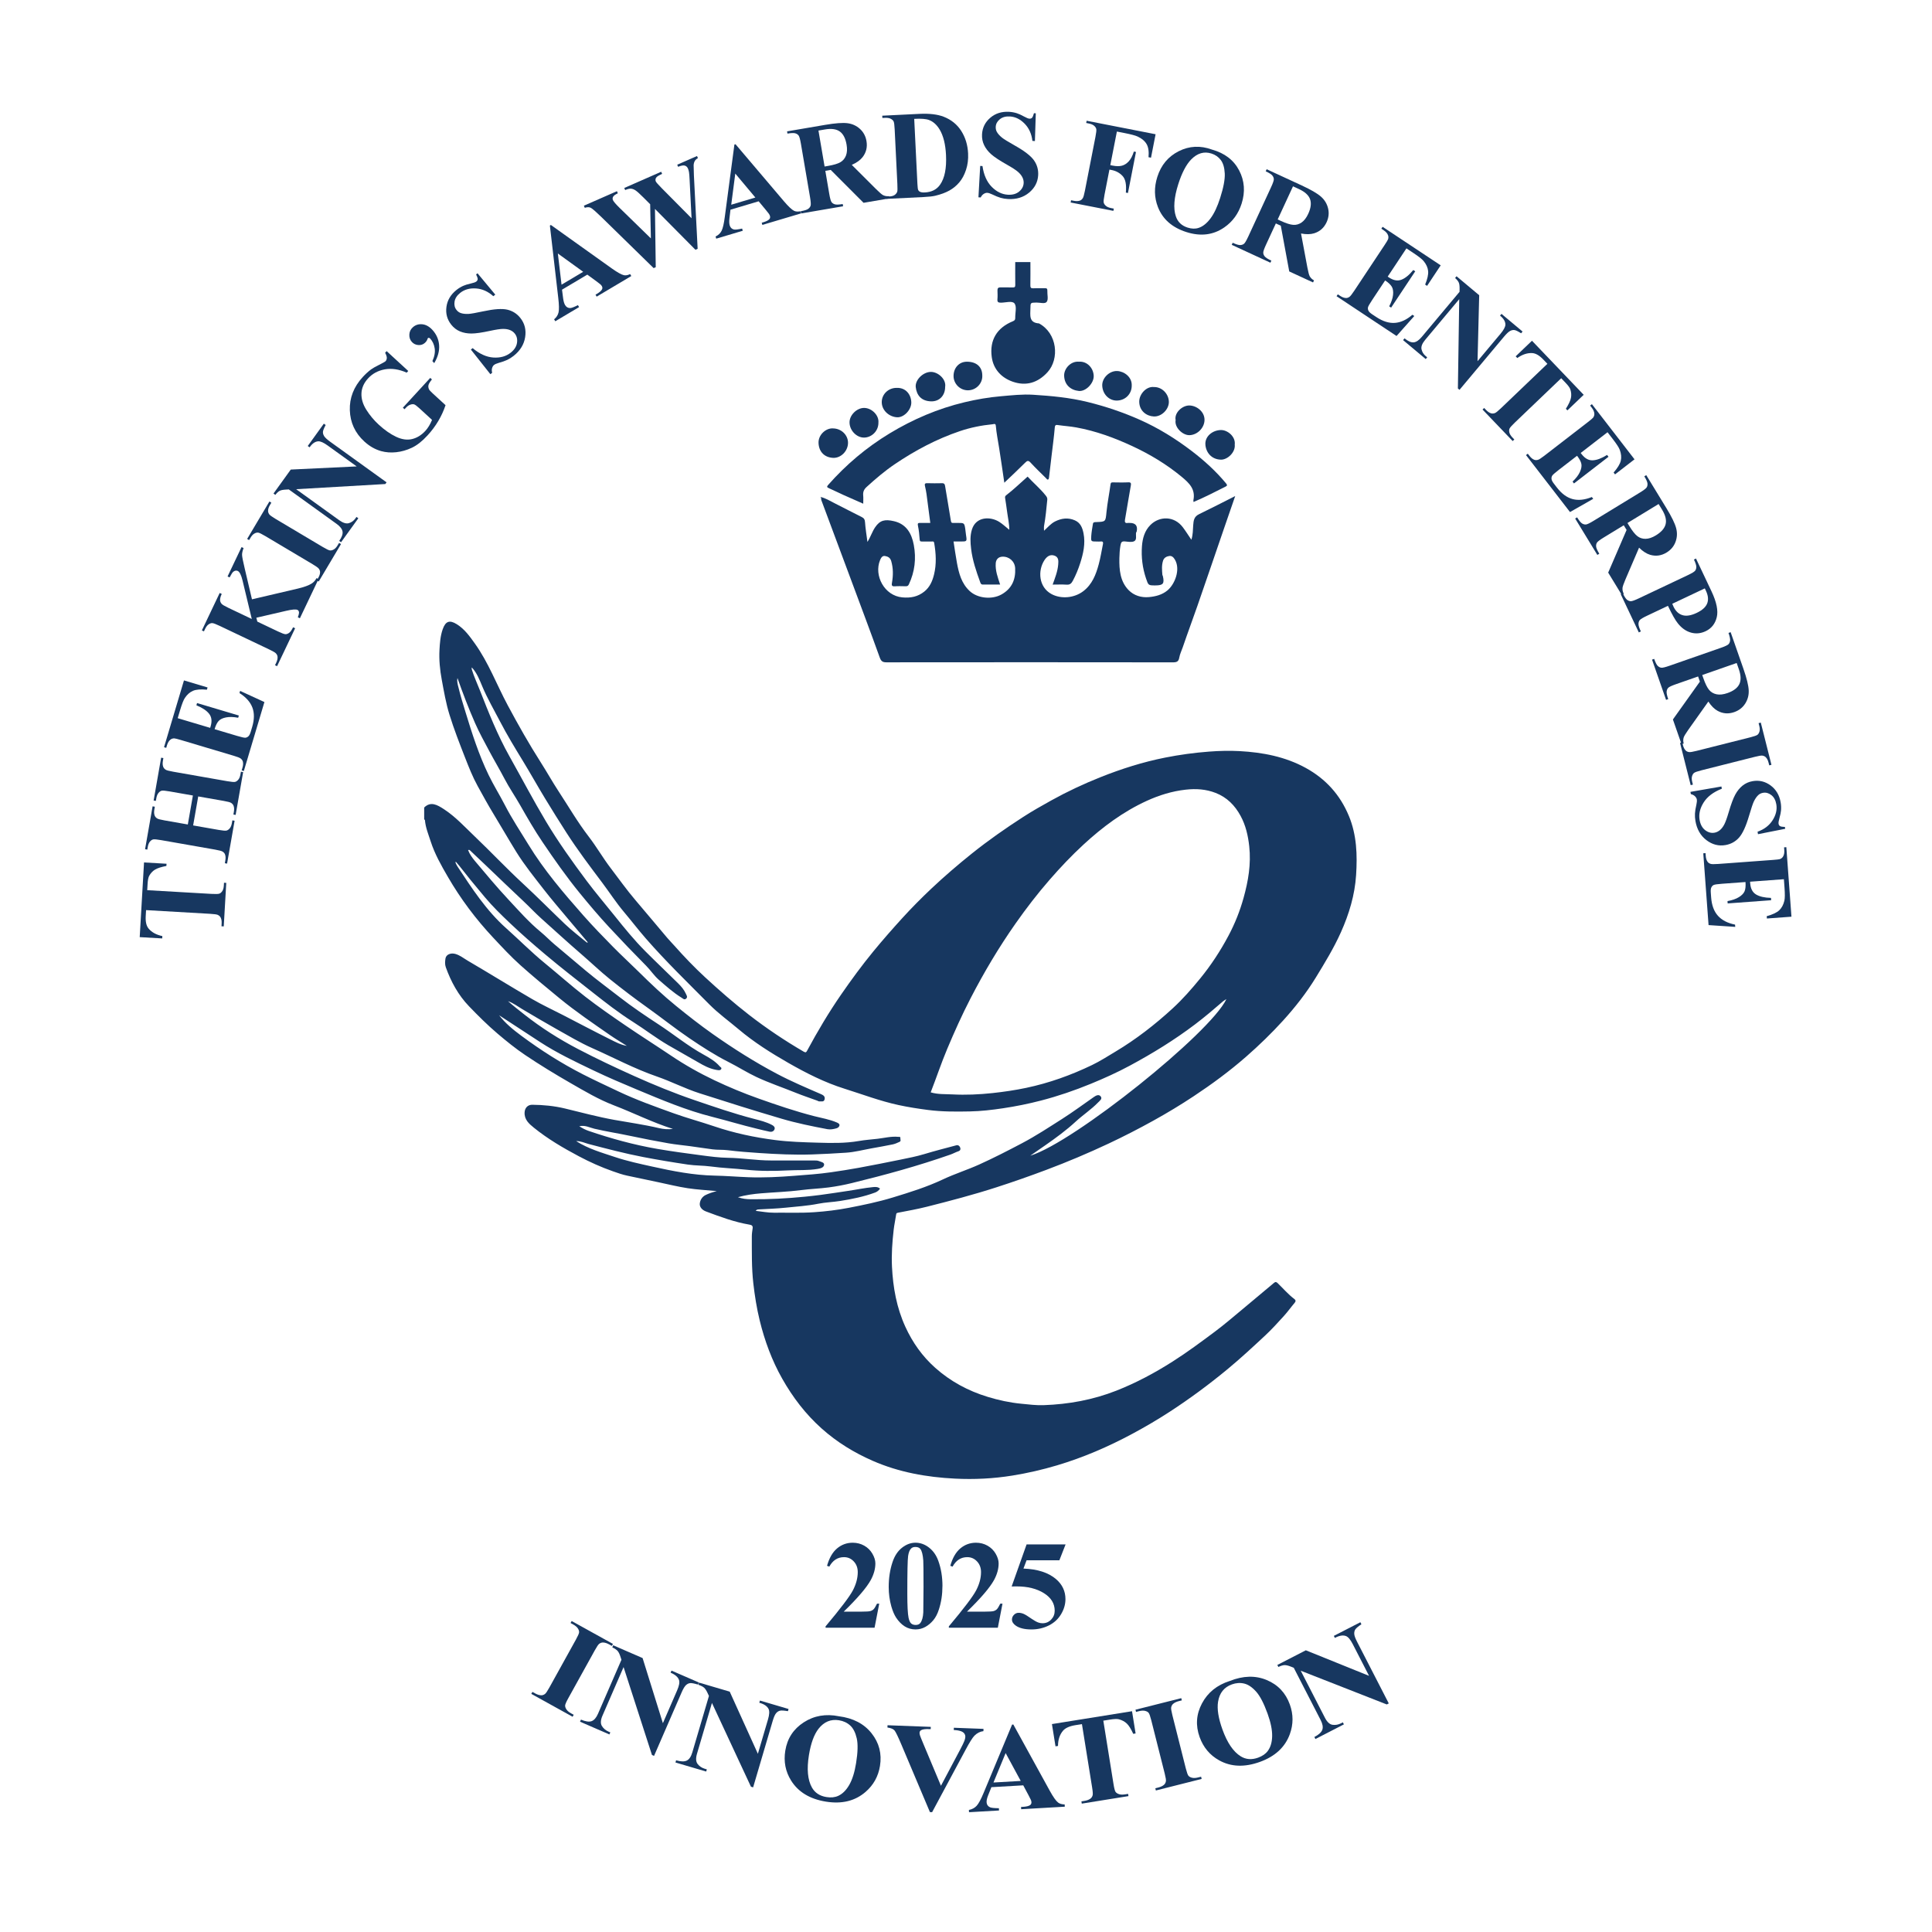 <?xml version="1.0" encoding="UTF-8"?>
<svg xmlns="http://www.w3.org/2000/svg" id="Layer_1" version="1.1" viewBox="0 0 1920 1920">
  <!-- Generator: Adobe Illustrator 29.4.0, SVG Export Plug-In . SVG Version: 2.1.0 Build 152)  -->
  <defs>
    <style>
      .st0 {
        fill: #173760;
      }
    </style>
  </defs>
  <g>
    <path class="st0" d="M1340.49,810.87c-8.72-21.1-23.1-36.86-42.83-47.71-20.36-11.19-42.74-15.44-65.63-16.71-10.08-.55-20.25-.29-30.43.48-14.75,1.11-29.29,3.1-43.79,5.98-22.03,4.38-43.3,11.13-64.1,19.42-16.79,6.69-33.13,14.34-48.95,23.12-9.45,5.24-18.85,10.56-27.9,16.4-17.57,11.34-34.68,23.29-51.04,36.39-13.85,11.09-27.29,22.64-40.17,34.78-10.02,9.45-19.74,19.26-29.04,29.47-9.83,10.8-19.43,21.75-28.71,33.03-11.31,13.78-21.83,28.13-31.96,42.79-12.37,17.91-23.46,36.59-33.78,55.75-.83,1.54-1.34,2.3-3.33,1.14-18.87-10.98-36.94-23.09-54.23-36.48-15.21-11.8-29.68-24.42-43.8-37.44-10.76-9.91-20.88-20.51-30.6-31.44-2.39-2.68-4.91-5.24-7.23-7.96-10.47-12.33-20.78-24.8-31.3-37.1-8.78-10.27-16.56-21.28-24.75-32-7.74-10.14-14.08-21.25-21.85-31.35-11.08-14.4-20.16-30.11-30.1-45.25-6.07-9.26-11.46-18.96-17.41-28.29-11.84-18.55-22.66-37.68-33.04-57.08-10.95-20.47-19.08-42.43-32.73-61.45-5.09-7.1-10.16-14.23-17.82-19.01-7.21-4.5-11.2-3.06-14.04,5.06-2.32,6.67-2.81,13.61-3.18,20.5-.53,9.9.43,19.74,2.26,29.58,2.18,11.71,4.15,23.43,7.69,34.82,4.51,14.52,10.03,28.67,15.57,42.83,3.73,9.52,7.48,19.03,12.4,27.97,5.2,9.45,10.37,18.92,16,28.15,7.59,12.44,14.8,25.11,22.49,37.49,8.12,13.07,17.81,25,27.2,37.12,7.71,9.95,15.96,19.48,24.03,29.16,6.54,7.84,13.15,15.61,19.8,23.49-.47.1-.85.29-.98.18-7.36-6.15-15.05-11.97-21.98-18.58-13.99-13.34-27.56-27.09-41.78-40.23-16.28-15.05-31.49-31.23-47.55-46.54-9.89-9.43-19.11-19.6-30.65-27.14-6.96-4.55-13.26-8.03-19.7-1.7v11.75c.26.25.74.49.76.76.58,7.37,3.45,14.16,5.67,21.07,4.05,12.61,10.61,24.15,17.24,35.54,12.62,21.74,27.66,41.79,44.85,60.14,8.81,9.41,17.55,18.86,27.2,27.51,12.59,11.28,25.62,21.98,38.66,32.7,16.09,13.22,33.29,24.88,50.35,36.74,5.42,3.76,11.12,7.11,16.69,10.65-6.11-1.01-11.39-3.9-16.71-6.55-15.71-7.83-31.22-16.04-46.81-24.08-10.2-5.26-20.66-10.08-30.57-15.85-21.46-12.49-42.55-25.6-63.98-38.13-4.03-2.35-7.72-5.44-12.35-6.75-4.62-1.32-9.25.57-9.85,4.58-.42,2.8-.68,5.8.34,8.64,5.17,14.43,12.42,27.73,23.06,38.79,9.04,9.38,18.25,18.59,28.25,27.09,8.87,7.53,17.85,14.84,27.47,21.31,14.68,9.87,29.76,19.06,45.12,27.89,14.06,8.08,28.02,16.37,43.13,22.16,19.67,7.53,38.5,17.13,58.69,23.43-4.72.67-9.6.21-13.88-.8-14.68-3.48-29.59-5.52-44.39-8.19-16.5-2.96-32.67-7.35-48.95-11.28-10.67-2.57-21.61-3.63-32.6-3.73-4.52-.03-7.33,3.16-7.59,7.5-.43,7.25,4.46,11.44,9.16,15.25,13.79,11.17,29.07,20.1,44.71,28.41,10.94,5.81,22.21,10.87,33.9,14.97,4.69,1.64,9.38,3.32,14.27,4.34,10.33,2.14,20.64,4.36,30.96,6.53,9.67,2.03,19.27,4.43,29.02,5.92,9.3,1.43,18.75,1.9,28.96,2.88-4.28,1.12-7.66,2.24-10.93,3.81-3.81,1.81-5.69,5.41-5.96,8.68-.28,3.25,2.19,6.25,6.08,7.71,14.12,5.29,28.23,10.56,43.17,13.11,2.13.36,3.65.98,3.29,3.6-.38,2.72-.83,5.45-.82,8.18.06,15.54-.29,31.06,1.49,46.59,1.43,12.47,3.38,24.84,6.36,36.96,4.94,20.18,12.08,39.62,22.37,57.81,10.5,18.54,23.21,35.23,39.22,49.52,15.16,13.54,32.1,23.92,50.64,32.04,26.13,11.45,53.7,16.32,81.88,17.73,19.06.96,38.1.02,57.08-3.05,15-2.42,29.71-5.81,44.23-10.13,26.16-7.79,51.07-18.56,75.09-31.47,12.5-6.72,24.72-13.87,36.61-21.59,20.2-13.12,39.52-27.41,58.09-42.78,12.76-10.57,24.88-21.82,36.98-33.09,6.6-6.15,12.68-12.87,18.76-19.56,3.76-4.14,7-8.74,10.63-13,1.36-1.59,1.13-2.77-.3-3.85-6.15-4.62-11.09-10.51-16.6-15.8-1.17-1.12-2.11-1.49-3.55-.26-10.26,8.66-20.55,17.29-30.9,25.86-9.17,7.59-18.17,15.4-27.7,22.51-13.79,10.3-27.59,20.57-42.14,29.82-17.79,11.33-36.27,21.21-55.9,28.95-23.27,9.16-47.49,13.57-72.36,14.44-7.38.27-14.84-.71-22.24-1.43-11.41-1.09-22.49-3.51-33.4-6.84-19.41-5.92-36.96-15.38-52.09-28.87-12.77-11.36-22.5-25.07-29.66-40.73-8.69-18.99-12.27-39-13.3-59.6-.62-12.34.29-24.65,1.69-36.91.56-4.99,1.71-9.91,2.41-14.89.19-1.35.45-1.71,1.88-1.98,9.57-1.85,19.17-3.55,28.61-5.93,23.11-5.84,46.18-11.89,68.88-19.22,16.77-5.4,33.39-11.24,49.89-17.44,21.05-7.9,41.72-16.64,62.04-26.19,15.02-7.07,29.79-14.66,44.32-22.71,13.71-7.59,27.13-15.68,40.18-24.33,18.17-12.03,35.7-24.94,52.13-39.33,12.85-11.25,25.07-23.08,36.57-35.73,12.14-13.36,23.21-27.52,32.63-42.89,8.94-14.6,17.86-29.22,24.89-44.91,8.15-18.18,13.85-37.12,15.11-56.92,1.28-19.86.68-39.71-7.18-58.75ZM1024.03,1148.39c4.92-3.4,9.84-6.8,14.75-10.21,10.52-7.33,20.84-14.89,30.32-23.62,7.16-6.6,15.41-11.96,22.21-18.99,1.64-1.7,4.51-3.59,2.5-6.04-1.92-2.34-4.7-.77-6.93.78-10.45,7.28-20.7,14.88-31.44,21.71-13.09,8.32-26.05,16.87-39.82,24.12-14.05,7.4-28.19,14.68-42.65,21.2-11.75,5.3-24.15,9.19-35.8,14.68-16.15,7.64-33.1,12.9-50.07,18.07-14.33,4.37-29.03,7.4-43.77,10.25-11.32,2.19-22.64,3.53-34.16,4.33-13.39.93-26.73.36-40.08.5-6,.06-12.01-1.18-18.02-1.83.53-1.02,1.48-1.35,2.67-1.43,9.1-.53,18.23-.78,27.27-1.75,10.72-1.14,21.51-1.77,32.14-3.9,7.22-1.45,14.68-1.61,21.97-2.79,11.73-1.87,23.38-4.2,34.57-8.35,1.98-.73,3.56-2.02,4.88-3.85-2.14-1.84-4.22-1.81-7.03-1.54-8.32.78-16.45,2.55-24.67,3.74-9.16,1.33-18.3,2.85-27.49,4.02-5.16.65-10.34,1.26-15.5,1.76-17.92,1.76-35.91,2.74-53.92,2.53-4.04-.04-8.14-.44-12.62-2.03,7.93-2.22,15.41-3.21,23-3.84,13.29-1.11,26.63-1.49,39.89-3.21,9.11-1.19,18.34-1.47,27.46-2.68,7.65-1.02,15.28-2.46,22.78-4.29,33.11-8.09,65.97-17.07,98.16-28.37,2.66-.94,5.14-2.37,7.82-3.26,2.01-.66,2.3-2.11,1.81-3.57-.55-1.62-1.95-2.88-3.89-2.35-10.67,2.85-21.38,5.56-31.94,8.77-7.64,2.32-15.46,3.81-23.24,5.41-13.94,2.87-27.89,5.62-41.88,8.2-9.1,1.68-18.24,3.07-27.4,4.41-12.24,1.79-24.58,2.58-36.9,3.55-15.11,1.19-30.22,1.94-45.33,1.38-11.19-.42-22.37-1.37-33.58-1.59-20.96-.42-41.39-4.45-61.81-8.97-12.53-2.78-25.07-5.45-37.21-9.52-12.98-4.35-26.28-8.03-38.51-15.81,4.74-.11,8.56,1.87,12.52,2.91,17.9,4.68,35.8,9.4,53.96,12.89,14.81,2.84,29.7,5.33,44.61,7.53,7.48,1.11,15.15.86,22.64,1.88,11.58,1.59,23.25,1.92,34.86,3.18,13.86,1.51,27.85,1.47,41.73.72,9.93-.54,19.94.18,29.8-1.5,2.71-.46,6.09-1.28,6.31-4.18.18-2.31-3.12-2.78-5.29-3.64-1.42-.56-2.69-.51-4.02-.52-14.55-.04-29.09-.03-43.63-.03-14.26.02-28.34-2.46-42.6-2.65-8.75-.12-17.52-1.29-26.22-2.44-14.71-1.94-29.41-3.89-44.06-6.42-23.24-4.02-45.8-10.24-68.06-17.82-3.18-1.08-6.12-2.58-9.44-4.68,5.79-1.34,10.33,1.36,15.01,2.47,11.87,2.8,23.93,4.61,35.85,7.16,12.58,2.7,25.23,5.11,37.9,7.35,6.99,1.23,14.09,1.83,21.12,2.79,7.57,1.03,15.1,2.22,22.68,3.2,4.93.64,9.88.2,14.88.83,10.35,1.31,20.79,2.09,31.23,2.79,17.48,1.17,34.97,2,52.46,1.44,11.33-.36,22.67-1.03,33.98-1.75,8.48-.54,16.86-2.78,25.27-4.3,7.07-1.28,14.15-2.49,21.18-3.96,2.33-.49,4.58-1.54,6.77-2.55,1.7-.78.6-2.45.76-3.7.18-1.6-1.17-1.15-2.06-1.24-6.95-.7-13.73,1.12-20.52,1.91-6.22.73-12.5,1.12-18.7,2.22-13.6,2.38-27.39,2.05-41.1,1.65-14.06-.41-28.2-.82-42.12-2.62-20.52-2.64-40.7-6.9-60.44-13.6-13.36-4.53-27.04-8.2-40.34-12.98-18.59-6.69-37.21-13.32-55.11-21.82-11.7-5.55-23.45-10.96-34.98-16.85-21.58-11.03-41.97-24.01-61.39-38.43-8.02-5.96-15.86-12.33-21.98-20.31,13.55,8.86,27.09,17.74,40.65,26.57,16.9,11.02,35.07,19.6,53.22,28.29,14.1,6.75,28.46,12.87,42.86,18.88,24.56,10.24,49.03,20.65,75.02,27.2,14.74,3.72,29.33,8.19,44.14,11.74,4.33,1.04,8.64,2.17,13.01,3.04,2.01.4,4.03-.39,4.77-2.37.75-1.99-.62-3.34-2.37-4.28-5.76-3.07-12.03-4.57-18.3-6.2-19.95-5.18-39.42-11.91-58.9-18.56-20.37-6.96-40.28-15.12-59.91-23.93-18.83-8.46-37.49-17.27-55.78-26.82-18.75-9.79-36.55-21.08-53.18-34.17-5.54-4.36-11.09-8.7-16.41-13.38,5.28,1.79,9.61,5.21,14.28,7.97,11.27,6.65,22.5,13.36,33.92,19.74,11.68,6.51,23.17,13.45,35.37,18.86,21.39,9.48,42.03,20.58,64.29,28.25,14.31,4.93,27.92,12.02,42.38,16.66,27.15,8.73,54.37,17.29,81.72,25.34,14.9,4.4,30.17,7.48,45.45,10.38,2.97.56,6.03-.04,8.96-.86,1.63-.44,3.05-1.62,3.05-3.25,0-1.3-1.4-2.01-2.79-2.61-7.12-3.05-14.73-4.29-22.15-6.18-18.8-4.81-37.11-11.05-55.39-17.52-14.99-5.31-29.64-11.4-43.95-18.19-14.86-7.05-29.2-15.15-42.9-24.35-15.16-10.18-30.6-19.95-45.67-30.24-13.43-9.18-26.84-18.44-39.69-28.41-13.85-10.74-26.95-22.44-40.52-33.54-13.29-10.87-25.34-23.12-38.13-34.5-19.91-17.71-34.05-39.67-48.51-61.51-.74-1.12-1.28-2.37-1.85-3.58-.09-.2.07-.53.18-1.2,5.23,5.96,9.72,12.19,14.58,18.09,4.78,5.8,9.58,11.59,14.4,17.35,7.69,9.2,16.3,17.56,24.98,25.8,11.28,10.72,23.02,20.94,34.93,30.97,15.47,13.03,31.45,25.42,47.33,37.92,12.91,10.16,25.84,20.26,39.78,29.07,11.88,7.51,23.02,16.18,35.19,23.27,10.02,5.84,20.19,11.44,30.21,17.27,5.26,3.06,10.57,5.88,16.63,7.09.93.18,1.85.37,2.81.44,1.13.08,2.32.12,2.96-1.02.79-1.43-.7-1.89-1.35-2.65-4.44-5.17-10.33-8.58-16.1-11.76-15.86-8.7-29.75-20.24-44.82-30.06-13.16-8.58-26.21-17.41-38.61-27.04-11.2-8.71-22.66-17.09-33.58-26.21-10.42-8.69-20.76-17.48-31.15-26.21-4.68-3.92-8.84-8.37-13.57-12.26-11.85-9.72-21.95-21.26-32.36-32.42-11.44-12.26-22.19-25.16-32.99-37.99-2.76-3.29-5.42-6.89-6.98-11.04,1.17-.58,1.61,0,2.11.47,5.34,5.06,10.7,10.1,16.03,15.18,12.18,11.6,24.24,23.3,36.53,34.79,6.12,5.71,11.78,11.86,18.04,17.47,13.37,11.96,26.57,24.08,40.16,35.8,9.49,8.18,18.54,16.9,28.3,24.74,12.09,9.69,24.43,19.09,37.06,28.08,13.94,9.93,27.32,20.66,41.47,30.26,12.72,8.63,25.63,17,39.45,23.96,9.26,4.67,18.02,10.32,27.45,14.73,12.8,6,26.21,10.48,39.29,15.77,6.96,2.83,14.14,5.14,21.2,7.76.61.23,1.14.76,1.87.68,2.02-.23,4.77,1.05,5.39-2.28.53-2.84-1.6-4.02-3.63-4.91-14.66-6.36-29.38-12.59-43.52-20.06-22.25-11.76-43.47-25.17-64.05-39.66-12.49-8.79-24.47-18.2-36.32-27.82-13.14-10.66-25.36-22.24-37.36-34.12-8.42-8.32-17.17-16.3-25.46-24.74-10.02-10.2-20.01-20.46-29.46-31.17-19.67-22.31-39.03-44.9-54.59-70.41-7.95-13.01-16.42-25.7-23.41-39.3-5.19-10.08-11.24-19.72-16.17-29.91-9.67-20.02-16.47-41.15-22.93-62.4-2.48-8.11-5.02-16.2-6.98-24.45-.67-2.83-1.8-5.77-1.03-9.47,5.45,15.47,11.11,30.26,17.47,44.73,4.22,9.62,9.35,18.85,14.3,28.15,4.82,9.05,10.09,17.87,14.84,26.97,4.75,9.11,10.6,17.55,15.67,26.46,7.08,12.44,14.23,24.84,22.24,36.69,11.71,17.32,23.73,34.46,36.94,50.65,9.47,11.6,19.15,23.08,29.39,34.08,12.05,12.96,24.28,25.73,36.74,38.29,4.35,4.39,7.8,9.75,12.43,13.79,7.27,6.34,14.5,12.85,22.79,17.93,1.26.77,2.65,2.42,4.39.89,1.85-1.63.46-3.33-.22-4.88-1.73-3.92-4.5-7.17-7.49-10.14-10.9-10.77-22.05-21.3-32.87-32.16-10.98-11.02-20.76-23.06-30.48-35.2-9.22-11.52-18.8-22.74-27.66-34.56-14.37-19.21-28.29-38.72-40.61-59.32-12.67-21.2-24.12-43.07-36.21-64.59-11.79-20.99-20.61-43.21-29.35-65.52-2.64-6.76-5.73-13.34-7.91-20.3-.27-.85-.39-1.53-.14-2.5,5.07,5.42,7.61,12.18,10.35,18.7,5.07,12.11,11.69,23.42,17.71,35.02,6.89,13.29,14.68,26.09,22.5,38.88,7.59,12.42,14.67,25.16,22.24,37.61,6.94,11.42,14.02,22.77,21.25,34.02,11,17.13,23.28,33.37,35.5,49.62,7.27,9.67,13.84,19.89,21.62,29.12,7.33,8.7,14.24,17.74,21.72,26.33,19.95,22.92,41.8,43.98,63.13,65.53,9.02,9.11,19.44,16.57,29.19,24.81,15.26,12.88,32.15,23.52,49.42,33.4,17.77,10.16,36.06,19.44,55.74,25.61,17.85,5.6,35.36,12.28,53.71,16.24,9.71,2.1,19.49,3.62,29.36,4.89,13.85,1.8,27.7,1.72,41.55,1.45,10.97-.21,21.86-1.49,32.75-3.11,12.76-1.9,25.34-4.43,37.82-7.67,16.97-4.4,33.49-10.05,49.69-16.71,13.1-5.38,26.02-11.19,38.46-17.89,22.65-12.17,44.52-25.61,65.07-41.17,9.62-7.29,18.78-15.07,27.88-22.96.86-.75,1.92-1.26,3.24-2.11-16.07,33.87-150.97,141.94-194.65,155.53ZM1235.82,892.4c-3.62,13.03-8.6,25.52-14.94,37.43-8.03,15.1-17.34,29.36-28.19,42.63-8.51,10.41-17.36,20.51-27.25,29.6-17.59,16.16-36.38,30.75-56.93,43.04-7.65,4.57-15.15,9.42-23.18,13.29-20.94,10.09-42.68,17.9-65.46,22.7-11.07,2.33-22.22,3.97-33.49,5.19-13.29,1.43-26.59,2.02-39.86,1.32-7.1-.38-14.36.13-21.61-2.04,5.56-14.18,10.39-28.84,16.38-43.08,7.16-17.03,14.71-33.86,23.18-50.25,13.32-25.82,28.16-50.78,44.85-74.55,10.57-15.06,21.82-29.65,33.93-43.57,10.61-12.19,21.72-23.9,33.55-34.81,18.85-17.38,39.32-32.67,62.79-43.41,12.31-5.62,25.11-9.62,38.73-11.14,10.29-1.15,20.05-.53,29.73,3.22,11.34,4.4,19.2,12.46,24.85,22.87,5.09,9.4,7.41,19.53,8.58,30.2,1.94,17.64-.97,34.55-5.66,51.38Z"></path>
    <path class="st0" d="M1024.01,260.44c0,7.69.09,15.37-.05,23.06-.04,2.35.58,3.14,2.99,3.01,3.76-.2,7.55.05,11.32-.1,2-.08,2.69.51,2.58,2.55-.2,3.75,1.2,8.49-.61,10.98-1.71,2.36-6.75.67-10.33.74-5.89.12-5.85.03-5.9,5.89-.05,6.63-1.76,14.16,8.53,14.83,18.24,9.87,20.56,35.24,8.45,48.51-9.68,10.61-21.35,13.99-34.46,9.45-11.24-3.89-19.26-12.26-20.94-24.48-2.3-16.71,4.97-29.06,20.88-35.57,2.06-.84,2.49-1.68,2.46-3.48-.08-4.87,1.67-11.11-.7-14.23-2.25-2.96-8.87-.8-13.55-.8-2.69,0-3.68-.64-3.44-3.43.26-2.91.12-5.87.04-8.8-.06-2.15.82-3.03,2.98-2.98,4.05.08,8.11-.08,12.16.07,2.04.08,2.58-.58,2.55-2.58-.11-7.54-.04-15.09-.04-22.64h15.1Z"></path>
    <path class="st0" d="M1003.03,526.53c0-6.35-1.42-12.03-2.15-17.78-.6-4.72-1.35-9.41-2.05-14.12-.17-1.11.36-1.88,1.16-2.5,7.44-5.7,14.13-12.24,21.22-18.48,5.9,6.37,12.65,12.01,18.11,18.93,1.05,1.32,1.62,2.46,1.46,4.05-.84,8.7-1.65,17.4-3.21,26-.24,1.35-.03,2.77-.03,4.82,3.75-3.41,6.77-7.16,11.08-9.29,6.4-3.15,12.84-4,19.59-1.04,5.68,2.49,7.52,7.57,8.58,12.89,2.03,10.17-.21,20-3.3,29.66-1.93,6.04-4.33,11.88-7.32,17.49-1.4,2.64-2.9,4.11-6.17,3.88-4.57-.32-9.19-.08-13.89-.08,2.36-6.62,4.96-13.03,5.52-19.95.29-3.59.6-7.56-4.1-8.96-4.56-1.36-7.63,1.65-9.61,4.69-6.71,10.31-5.75,26.63,6.94,33.58,9.38,5.13,22.62,4.2,31.81-2.88,8.75-6.74,12.47-16.42,15.21-26.53,1.8-6.65,2.88-13.49,4.24-20.26.31-1.56.07-2.75-2.05-2.52-1.38.15-2.79.03-4.19.03-5.58,0-5.76-.01-5.41-5.44.27-4.07,1.01-8.11,1.67-12.15.3-1.83,1.88-1.67,3.31-1.73,9.57-.36,9.21-.41,10.17-9.98.92-9.2,2.78-18.3,4.01-27.47.23-1.71.76-2.02,2.25-2,5.17.06,10.36.21,15.52-.05,2.74-.14,2.7,1.35,2.42,3.06-.93,5.77-1.98,11.51-2.97,17.27-.97,5.62-1.94,11.25-2.86,16.88-.33,2.03-.04,3.65,2.7,3.16.68-.12,1.4-.02,2.09-.02q8.5,0,6.9,8.32c-.1.52-.62.97-.69,1.49-.37,2.9.97,6.91-1.81,8.34-2.43,1.26-6.04.52-9.08.25-3.28-.29-4.01.6-4.61,4.08-.72,4.22-1,8.59-1.07,12.64-.19,11.29.67,22.92,9.17,31.63,5.29,5.42,12.6,7.64,20.15,6.96,6.55-.59,13.02-2.18,18.38-6.58,7.36-6.04,13.21-20.72,7.58-30.51-1.38-2.4-3.1-4.15-5.7-3.76-2.62.39-5.2,1.65-6.15,4.59-1.53,4.71-1.09,9.53-.68,14.33.02.25.33.47.39.73,1.85,7.78.45,9.58-7.43,9.58-6.97,0-6.91-.02-9.27-7.05-3.49-10.41-4.81-21.16-3.99-32.01.58-7.71,2.64-15.29,8.43-21.04,8.92-8.86,23.57-9.19,32.25,2.4,2.9,3.87,5.47,7.99,8.41,12.31,1.61-4.86,1.5-9.75,1.84-14.48.33-4.69.87-8.53,5.76-10.88,11.75-5.66,23.33-11.67,35.97-18.04-3.89,11.27-7.44,21.49-10.95,31.72-8.83,25.69-17.58,51.4-26.48,77.06-4.8,13.84-9.95,27.56-14.67,41.43-1.17,3.44-2.86,6.76-3.47,10.3-.67,3.86-2.37,4.75-6.2,4.74-94.94-.13-189.89-.12-284.83-.02-3.75,0-5.29-1.04-6.63-4.75-9-25.04-18.39-49.94-27.66-74.88-10.11-27.21-20.22-54.42-30.42-81.6-.37-1,.22-2.26-.97-3.15,5.27,1.17,9.67,4.01,14.29,6.33,8.93,4.48,17.75,9.18,26.71,13.59,2.4,1.18,3.23,2.51,3.41,5.26.42,6.3,1.5,12.57,2.4,19.55,3.21-5.12,4.67-10.19,7.66-14.57,4.84-7.09,9.71-8.1,18.62-6.06,12.41,2.85,17.66,12.21,19.79,23.66,2.51,13.51.99,26.63-4.92,39.18-.77,1.63-1.73,1.87-3.2,1.85-3.64-.03-7.29-.25-10.9.06-3.28.28-3-1.71-2.67-3.6,1.26-7.25,1.32-14.36-.77-21.55-1.01-3.47-3.52-4.54-6.22-4.99-2.61-.43-3.92,1.85-4.86,4.12-6.26,15.22,4.22,35.38,22.11,37.01,8.34.76,15.45-.61,21.96-5.86,5.45-4.4,7.98-10.42,9.56-16.82,2.57-10.4,1.97-20.92.16-31.42-.31-1.81-1.35-1.42-2.36-1.43-3.22-.04-6.43-.04-9.65,0-1.34.02-2.25.04-2.39-1.87-.34-4.63-.77-9.29-1.73-13.81-.53-2.47.19-2.82,2.21-2.8,3.35.04,6.69.01,10.06.01-1.27-9.74-2.48-19.3-3.77-28.84-.35-2.55-.89-5.08-1.47-7.59-.44-1.92-.46-3.15,2.16-3.06,4.89.16,9.79.12,14.68.02,2.4-.05,2.84,1.04,3.19,3.24,1.78,11.41,3.94,22.75,5.68,34.16.31,2.06,1.1,2.13,2.6,2.07,1.4-.06,2.8-.01,4.19-.01,6.49,0,6.58-.01,7.51,6.05.33,2.15.46,4.33.81,6.51.94,5.87.75,5.9-5.31,5.9-2.36,0-4.72,0-7.16,0,1.15,7.33,2.09,14.33,3.38,21.28,1.91,10.33,4.49,20.37,12.65,27.96,7.93,7.39,22.25,8.73,31.74,3.33,10.19-5.8,14.03-14.7,13.47-25.98-.34-6.82-5.98-11.85-12.83-11.49-3.81.2-6.2,2.69-6.48,6.51-.52,7.26,1.96,13.91,4.36,21.17-5.91,0-11.55-.04-17.2.02-1.88.02-2.27-1.45-2.7-2.64-3.87-10.66-7.54-21.33-8.91-32.73-.8-6.63-1.19-13.04.83-19.46,4.03-12.85,18.29-13.03,27.11-7.47,3.41,2.15,6.37,4.99,9.96,7.85Z"></path>
    <path class="st0" d="M1186.15,498.85c-.08-.75-.27-1.28-.17-1.75,2.25-10.93-4.11-17.04-11.76-23.36-14.97-12.36-31.36-22.21-48.85-30.35-17.87-8.31-36.26-15.06-55.77-18.61-6.07-1.11-12.18-1.46-18.25-2.36-1.67-.25-2.89-.28-3.12,2.39-.81,9.53-2.11,19.02-3.24,28.52-.83,7.06-1.71,14.11-2.48,21.18-.1.91-.27,1.83-1.03,2.06-.88.27-1.36-.77-1.93-1.33-5.15-5.13-10.46-10.12-15.36-15.48-2.28-2.49-3.39-1.96-5.48.13-6.56,6.57-13.37,12.9-20.63,19.83-1.76-11.86-3.35-23.2-5.15-34.51-1.18-7.39-2.67-14.74-3.31-22.21-.21-2.5-2.12-1.49-3.15-1.39-11.08,1.09-21.98,3.27-32.52,6.83-23.12,7.82-44.53,19.19-64.68,32.82-9.97,6.74-19.15,14.58-28.07,22.71-2.64,2.41-3.68,4.89-3.37,8.33.24,2.61.05,5.26.05,8.27-6.84-3.01-13.35-5.83-19.81-8.75-4.79-2.16-9.48-4.54-14.29-6.65-2.11-.93-2.31-1.52-.67-3.37,17.74-20.07,37.97-37.15,60.89-51.04,23.31-14.12,48.08-24.71,74.63-31.04,11.93-2.84,23.95-4.91,36.2-5.96,10.62-.91,21.26-2.14,31.88-1.47,18.24,1.15,36.4,2.83,54.3,7.25,17.86,4.4,35.07,10.21,51.87,17.69,18.4,8.18,35.34,18.72,51.24,30.83,12.51,9.53,24.22,20.13,34.33,32.34,1.46,1.76,1.11,2.38-.72,3.29-10.34,5.18-20.61,10.53-31.57,15.16Z"></path>
    <path class="st0" d="M1124.7,383.32c0,8.3-6.45,14.65-14.75,14.76-7.5.1-14.02-5.94-14.55-14.58-.47-7.69,7-15.04,14.78-14.78,6.88.23,14.96,5.87,14.52,14.59Z"></path>
    <path class="st0" d="M1146.75,384.63c8.19-.16,14.75,6.97,14.85,14.72.1,7.42-7.21,14.89-14.96,14.53-7.15-.33-14.34-5.4-14.48-14.61-.11-7.7,7.26-15.55,14.58-14.63Z"></path>
    <path class="st0" d="M827.83,425.75c8.29.06,15.08,6.62,14.92,14.55-.17,8.19-7.22,15.07-14.84,14.71-8.51-.4-14.04-5.95-14.45-14.63-.4-8.42,7.51-15.11,14.37-14.64Z"></path>
    <path class="st0" d="M1227.07,441.8c.87,7.67-7.17,15.11-13.66,15-9.43-.16-15.09-7.26-15.52-15.24-.42-7.86,6.94-13.98,15.33-14.2,6.7-.17,14.83,6.51,13.85,14.43Z"></path>
    <path class="st0" d="M939.26,384.59c0,8.45-5.66,14.44-13.84,14.27-9.89-.21-14.48-6.16-15.37-14.12-.81-7.24,7.45-15.23,15.21-15.15,7.02.07,15.32,7.27,14,15.01Z"></path>
    <path class="st0" d="M1168.33,417.48c-1.52-7.15,6.5-14.64,13.71-14.52,7,.11,15.07,5.97,15,14.35-.07,7.9-7.13,14.98-14.97,15.16-6.66.15-15.09-7.6-13.74-14.99Z"></path>
    <path class="st0" d="M890.91,385.47c9.32-.44,14.52,6.69,14.73,14.33.21,7.25-7.19,15.27-14.14,14.89-8.1-.44-15.5-7.12-15.22-15.53.25-7.54,6.61-13.69,14.63-13.69Z"></path>
    <path class="st0" d="M1072.22,359.46c7.95-.63,14.4,6.08,14.7,14.06.27,7.25-7.77,15.72-14.78,15.01-8.25-.83-14.48-6.25-14.61-15.4-.1-6.8,6.59-14.43,14.7-13.67Z"></path>
    <path class="st0" d="M872.97,419.96c.08,8.63-6.89,14.79-14.16,14.91-7.44.12-14.47-6.96-14.56-15.03-.08-7.28,7.15-14.44,14.47-14.45,7.55,0,14.96,7.31,14.24,14.57Z"></path>
    <path class="st0" d="M976.18,373.13c.44,7.74-6,14.74-14.25,14.75-8.17,0-14.37-6.79-14.3-14.3.07-8.13,5.58-14.11,13.23-14.12,9.55-.02,15.3,5.11,15.33,13.68Z"></path>
  </g>
  <g>
    <path class="st0" d="M869.16,1617.6h-48.71v-1.34c14.93-17.78,24-29.74,27.19-35.89,3.19-6.14,4.79-12.15,4.79-18,0-4.27-1.32-7.82-3.97-10.65-2.64-2.83-5.88-4.24-9.71-4.24-6.27,0-11.13,3.13-14.59,9.4l-2.26-.79c2.2-7.81,5.53-13.59,10.01-17.33,4.48-3.74,9.64-5.62,15.5-5.62,4.19,0,8.02.98,11.47,2.93,3.46,1.95,6.16,4.63,8.12,8.03s2.93,6.58,2.93,9.55c0,5.41-1.51,10.91-4.52,16.48-4.11,7.53-13.08,18.03-26.92,31.49h17.88c4.39,0,7.25-.18,8.57-.55,1.32-.37,2.41-.99,3.27-1.86.86-.87,1.97-2.72,3.36-5.52h2.2l-4.64,23.93Z"></path>
    <path class="st0" d="M936.58,1576.22c0,8.26-1.16,15.97-3.48,23.13-1.38,4.39-3.25,8-5.59,10.8s-4.99,5.04-7.96,6.68c-2.97,1.65-6.21,2.47-9.7,2.47-3.99,0-7.59-1.02-10.8-3.05s-6.06-4.94-8.54-8.73c-1.79-2.77-3.36-6.45-4.7-11.05-1.75-6.23-2.62-12.65-2.62-19.29,0-8.99,1.26-17.25,3.79-24.78,2.07-6.23,5.23-11,9.46-14.31,4.23-3.32,8.71-4.97,13.43-4.97s9.29,1.64,13.46,4.91c4.17,3.28,7.23,7.68,9.19,13.21,2.73,7.61,4.09,15.93,4.09,24.96ZM917.78,1576.1c0-14.49-.08-22.93-.24-25.33-.41-5.66-1.38-9.48-2.93-11.47-1.02-1.3-2.67-1.95-4.94-1.95-1.75,0-3.13.49-4.15,1.46-1.51,1.42-2.52,3.94-3.05,7.54-.53,3.6-.79,16.17-.79,37.69,0,11.72.41,19.57,1.22,23.56.61,2.89,1.48,4.82,2.62,5.8,1.14.98,2.64,1.46,4.52,1.46,2.04,0,3.56-.65,4.58-1.95,1.71-2.28,2.69-5.8,2.93-10.56l.24-26.25Z"></path>
    <path class="st0" d="M991.66,1617.6h-48.71v-1.34c14.93-17.78,24-29.74,27.19-35.89,3.19-6.14,4.79-12.15,4.79-18,0-4.27-1.32-7.82-3.97-10.65-2.64-2.83-5.88-4.24-9.71-4.24-6.27,0-11.13,3.13-14.59,9.4l-2.26-.79c2.2-7.81,5.53-13.59,10.01-17.33,4.48-3.74,9.64-5.62,15.5-5.62,4.19,0,8.02.98,11.47,2.93,3.46,1.95,6.16,4.63,8.12,8.03s2.93,6.58,2.93,9.55c0,5.41-1.51,10.91-4.52,16.48-4.11,7.53-13.08,18.03-26.92,31.49h17.88c4.39,0,7.25-.18,8.57-.55,1.32-.37,2.41-.99,3.27-1.86.86-.87,1.97-2.72,3.36-5.52h2.2l-4.64,23.93Z"></path>
    <path class="st0" d="M1020.2,1534.84h38.76l-6.17,15.75h-32.59l-3.11,8.24c14.04.53,24.84,4.03,32.41,10.5,6.22,5.33,9.34,11.96,9.34,19.9,0,5.09-1.45,10.06-4.33,14.92s-6.96,8.61-12.21,11.23-11.01,3.94-17.27,3.94c-6.76,0-11.94-1.26-15.56-3.78-2.52-1.79-3.79-3.82-3.79-6.1,0-1.75.66-3.3,1.98-4.64s2.86-2.01,4.61-2.01c1.59,0,3.2.33,4.82.98,1.63.65,4.41,2.36,8.36,5.13,2.48,1.71,4.62,2.89,6.41,3.54,1.26.49,2.69.73,4.27.73,3.34,0,6.17-1.22,8.51-3.66s3.51-5.37,3.51-8.79c0-7.16-3.58-12.98-10.74-17.46-7.16-4.48-16.2-6.71-27.1-6.71-1.1,0-2.75.02-4.94.06l14.83-41.75Z"></path>
  </g>
  <g>
    <path class="st0" d="M143.14,857.09l22.36,1.29-.13,2.19c-5.23,1-9.02,2.23-11.37,3.68-2.35,1.45-4.27,3.52-5.77,6.21-.82,1.5-1.34,4.18-1.56,8.04l-.36,6.15,63.74,3.68c4.23.24,6.88.16,7.96-.24,1.08-.41,2.06-1.27,2.93-2.58.87-1.31,1.37-3.15,1.51-5.51l.16-2.74,2.25.13-2.5,43.26-2.25-.13.16-2.74c.14-2.4-.18-4.35-.95-5.86-.51-1.09-1.43-1.98-2.78-2.67-.95-.5-3.5-.87-7.64-1.11l-63.74-3.68-.34,5.97c-.32,5.57.62,9.68,2.83,12.33,3.09,3.72,7.65,6.23,13.69,7.52l-.13,2.32-22.36-1.29,4.29-74.22Z"></path>
    <path class="st0" d="M191.92,820.3l25.25,4.43c4.17.73,6.81.96,7.94.68,1.12-.28,2.19-1.02,3.21-2.23,1.02-1.21,1.73-2.95,2.13-5.23l.48-2.71,2.22.39-7.48,42.62-2.22-.39.47-2.71c.42-2.36.33-4.34-.26-5.93-.38-1.14-1.2-2.11-2.46-2.91-.88-.61-3.37-1.27-7.46-1.99l-53.62-9.41c-4.17-.73-6.81-.97-7.93-.71-1.12.26-2.19.99-3.2,2.19-1.02,1.21-1.73,2.95-2.13,5.23l-.47,2.71-2.22-.39,7.48-42.62,2.22.39-.47,2.71c-.42,2.37-.33,4.34.26,5.93.38,1.14,1.2,2.13,2.45,2.97.88.61,3.37,1.27,7.46,1.99l23.08,4.05,5.05-28.8-23.08-4.05c-4.17-.73-6.81-.97-7.93-.71-1.12.26-2.19,1-3.21,2.23s-1.73,2.98-2.13,5.26l-.46,2.64-2.22-.39,7.47-42.56,2.22.39-.46,2.65c-.42,2.4-.33,4.38.26,5.93.38,1.14,1.2,2.13,2.45,2.97.88.61,3.37,1.27,7.46,1.99l53.62,9.41c4.17.73,6.81.97,7.93.71,1.12-.26,2.19-1,3.21-2.22s1.73-2.98,2.13-5.27l.46-2.64,2.22.39-7.47,42.56-2.22-.39.46-2.65c.42-2.4.33-4.38-.26-5.93-.38-1.14-1.2-2.13-2.45-2.97-.88-.61-3.37-1.27-7.46-1.99l-25.25-4.43-5.05,28.8Z"></path>
    <path class="st0" d="M176.58,713.71l32.29,9.63.47-1.58c1.5-5.03,1.01-9.15-1.48-12.35-2.48-3.2-6.71-6.04-12.69-8.5l.66-2.22,41.53,12.39-.66,2.22c-4.66-.88-8.66-1-11.99-.36-3.33.64-5.79,1.81-7.38,3.5-1.59,1.69-2.95,4.43-4.07,8.21l22.34,6.66c4.37,1.3,7.09,1.91,8.18,1.83,1.08-.08,2.09-.53,3.02-1.36.93-.83,1.73-2.37,2.4-4.63l1.41-4.74c2.21-7.41,2.27-13.86.17-19.35-2.1-5.49-6.37-10.25-12.8-14.3l.65-2.16,24.14,11.09-20.45,68.55-2.16-.65.79-2.63c.69-2.3.83-4.27.43-5.92-.24-1.18-.95-2.23-2.11-3.18-.81-.71-3.2-1.66-7.18-2.84l-52.17-15.56c-3.59-1.07-5.82-1.63-6.7-1.68-1.48-.02-2.75.39-3.8,1.22-1.53,1.16-2.68,3.02-3.45,5.59l-.79,2.63-2.16-.65,19.8-66.38,23.45,7-.66,2.22c-6.07-.58-10.66-.22-13.76,1.09-3.11,1.3-5.8,3.65-8.09,7.05-1.35,1.97-2.92,5.96-4.72,11.97l-2.44,8.19Z"></path>
    <path class="st0" d="M250.41,595.6l45.41-10.63c6.4-1.51,11.06-3.21,13.99-5.1,2.1-1.39,3.67-3.17,4.7-5.33l2.04.97-18.52,38.91-2.04-.97c.95-2.57,1.32-4.34,1.11-5.32s-.72-1.66-1.53-2.04c-1.54-.74-5.25-.43-11.12.92l-29.71,6.88,1,3.86,20.39,9.71c3.89,1.85,6.42,2.79,7.59,2.8,1.17.01,2.38-.44,3.66-1.37,1.27-.92,2.57-2.77,3.88-5.52l2.04.97-17.94,37.7-2.04-.97,1.18-2.48c1.03-2.17,1.48-4.1,1.33-5.79-.06-1.2-.59-2.35-1.6-3.46-.69-.82-2.91-2.13-6.66-3.91l-49.16-23.4c-3.82-1.82-6.3-2.75-7.45-2.8-1.15-.05-2.37.37-3.67,1.26-1.3.89-2.45,2.38-3.45,4.48l-1.18,2.48-2.04-.97,17.71-37.2,2.04.97c-1.21,2.54-1.76,4.64-1.65,6.31.06,1.2.56,2.36,1.51,3.49.71.88,2.96,2.22,6.74,4.02l23.26,11.07-9.23-38.4c-1.29-5.34-2.87-8.46-4.74-9.35-1.4-.66-2.87-.4-4.43.8-.79.62-2,2.5-3.63,5.64l-2.04-.97,13.88-29.15,2.04.97c-1.06,2.7-1.56,4.97-1.52,6.81.05,1.85.96,6.48,2.74,13.91l7.11,30.22Z"></path>
    <path class="st0" d="M336.93,539.56l1.94,1.15-22.12,37.19-1.94-1.16,1.4-2.36c1.23-2.06,1.85-3.94,1.86-5.64.05-1.2-.37-2.4-1.27-3.6-.61-.88-2.7-2.39-6.27-4.51l-46.79-27.83c-3.64-2.16-6.02-3.32-7.16-3.48-1.14-.16-2.4.15-3.78.92-1.38.77-2.66,2.15-3.85,4.14l-1.4,2.36-1.94-1.15,22.12-37.19,1.94,1.16-1.4,2.36c-1.23,2.06-1.85,3.94-1.86,5.64-.05,1.2.36,2.42,1.24,3.65.61.88,2.7,2.39,6.27,4.51l46.79,27.83c3.64,2.16,6.03,3.32,7.18,3.45,1.15.14,2.41-.17,3.79-.94,1.38-.77,2.66-2.15,3.85-4.14l1.4-2.36Z"></path>
    <path class="st0" d="M288.96,466.65l65.52-3.13-28.87-20.8c-4.03-2.9-7.17-4.29-9.42-4.15-3.06.21-5.9,2.2-8.52,5.98l-1.83-1.32,15.98-22.19,1.83,1.32c-1.68,3.1-2.58,5.35-2.71,6.74-.12,1.39.27,2.83,1.18,4.31.91,1.48,2.95,3.37,6.12,5.65l55.91,40.28-1.21,1.68-88.63,5.14,42.69,30.75c3.86,2.78,7.11,3.78,9.73,2.99,2.63-.79,4.76-2.33,6.4-4.6l1.14-1.58,1.83,1.32-17.16,23.82-1.83-1.32c2.63-3.72,3.73-6.84,3.29-9.37-.44-2.52-2.44-5.07-6.01-7.64l-47.39-34.14-2.82.15c-2.81.14-4.88.55-6.23,1.23-1.35.69-2.79,2.03-4.33,4.03l-1.83-1.32,17.16-23.82Z"></path>
    <path class="st0" d="M384.22,348.93l21.49,19.74-1.53,1.66c-7.72-3.39-14.95-4.48-21.69-3.27-6.75,1.21-12.31,4.2-16.68,8.96-4.18,4.56-6.38,9.52-6.6,14.9s1.39,10.8,4.82,16.27c3.43,5.47,7.56,10.42,12.38,14.85,5.84,5.37,11.6,9.38,17.27,12.05,5.67,2.67,10.95,3.42,15.84,2.24,4.89-1.17,9.27-3.87,13.16-8.1,1.35-1.47,2.57-3.12,3.68-4.95,1.1-1.83,2.1-3.83,2.99-6l-12.68-11.64c-2.4-2.2-4.1-3.46-5.11-3.78-1.01-.32-2.27-.22-3.79.29s-2.95,1.5-4.3,2.97l-1.45,1.57-1.66-1.53,27.21-29.62,1.66,1.53c-1.91,2.39-3.05,4.23-3.39,5.54-.35,1.31-.2,2.7.44,4.17.32.79,1.59,2.21,3.81,4.24l12.68,11.64c-1.84,5.49-4.25,10.75-7.24,15.77-2.98,5.02-6.55,9.8-10.71,14.32-5.31,5.78-10.51,9.86-15.59,12.24-5.08,2.38-10.25,3.85-15.49,4.42-5.25.57-10.23.21-14.95-1.09-6.06-1.7-11.66-4.9-16.78-9.61-9.17-8.42-13.96-18.76-14.36-31.01-.4-12.25,3.88-23.26,12.85-33.03,2.78-3.03,5.53-5.53,8.23-7.52,1.45-1.1,4.09-2.61,7.93-4.53s6-3.15,6.5-3.69c.77-.84,1.18-1.9,1.23-3.18.05-1.28-.51-3.01-1.67-5.18l1.53-1.66Z"></path>
    <path class="st0" d="M431.52,360.87l-1.81-1.98c2.11-4.69,2.87-8.94,2.26-12.77-.6-3.83-2.06-7.01-4.36-9.53-.44-.48-.89-.76-1.34-.84-.43-.05-.75.02-.96.22-.18.17-.35.52-.52,1.06-.41,1.31-1.25,2.55-2.55,3.73-1.77,1.62-3.94,2.33-6.51,2.15-2.57-.19-4.7-1.21-6.41-3.08-1.81-1.98-2.65-4.41-2.52-7.29.13-2.87,1.26-5.29,3.4-7.23,2.58-2.36,5.71-3.38,9.36-3.05,3.66.33,7.08,2.23,10.26,5.71,3.92,4.3,6.11,9.3,6.56,15.01.45,5.71-1.17,11.68-4.85,17.9Z"></path>
    <path class="st0" d="M474.56,271.59l17.65,21.21-1.96,1.55c-5.22-4.69-10.95-7.25-17.18-7.69-6.24-.43-11.46,1.02-15.67,4.35-3.25,2.58-5.14,5.49-5.66,8.73-.52,3.24.12,6,1.91,8.26,1.14,1.44,2.48,2.45,4.04,3.03,2.11.77,4.77,1.08,7.97.93,2.33-.13,7.27-1.01,14.82-2.62,10.55-2.28,18.46-2.81,23.73-1.59,5.24,1.25,9.56,4.01,12.94,8.28,4.29,5.42,5.88,11.76,4.74,19.02-1.13,7.25-4.95,13.46-11.46,18.61-2.04,1.62-4.14,2.94-6.28,3.96-2.15,1.02-5.05,2.05-8.7,3.07-2.04.58-3.55,1.25-4.54,2.04-.83.66-1.45,1.67-1.87,3.04-.42,1.37-.4,2.94.06,4.7l-1.77,1.4-19.4-24.5,1.77-1.4c6.86,5.78,13.73,8.89,20.6,9.34,6.87.45,12.62-1.16,17.24-4.82,3.57-2.83,5.65-6.06,6.23-9.68.58-3.62-.15-6.73-2.2-9.31-1.21-1.53-2.79-2.69-4.74-3.48-1.95-.79-4.27-1.18-6.95-1.15-2.68.02-6.95.66-12.8,1.92-8.2,1.77-14.4,2.66-18.6,2.66-4.2,0-7.99-.7-11.38-2.12s-6.27-3.65-8.67-6.68c-4.09-5.17-5.68-11.07-4.76-17.72s4.26-12.25,10.04-16.82c2.11-1.67,4.35-3.03,6.73-4.08,1.8-.8,4.19-1.54,7.17-2.21,2.97-.67,4.89-1.34,5.75-2.03.83-.66,1.28-1.43,1.36-2.32.07-.89-.45-2.47-1.58-4.75l1.44-1.14Z"></path>
    <path class="st0" d="M583.65,272.93l-25.13,14.95,1.13,8.7c.39,2.89,1.04,5.09,1.93,6.59,1.19,1.99,2.86,2.98,5.03,2.97,1.28,0,3.85-.96,7.73-2.89l1.15,1.94-23.66,14.07-1.15-1.94c2.32-1.9,3.79-4.21,4.41-6.92.61-2.71.52-7.49-.3-14.35l-8.32-71.89,1-.59,60.35,43.07c5.73,4.07,9.82,6.35,12.24,6.85,1.83.38,3.89,0,6.16-1.11l1.16,1.94-34.41,20.47-1.16-1.94,1.42-.84c2.76-1.64,4.47-3.18,5.14-4.62.44-1.02.34-2.05-.28-3.1-.37-.63-.86-1.21-1.47-1.75-.26-.27-1.56-1.27-3.91-3l-9.05-6.62ZM579.56,270.11l-25.17-18.19,3.66,30.99,21.51-12.79Z"></path>
    <path class="st0" d="M692.69,155.07l.91,2.07c-1.37.73-2.39,1.65-3.06,2.75-.67,1.1-1.08,2.5-1.22,4.2-.03.54.07,3.95.28,10.21l3.71,72.96-2.18.96-40.23-40.6.77,57.92-2.07.91-52.09-50.92c-5.27-5.11-8.69-8.09-10.27-8.96-1.58-.86-3.61-.88-6.09-.06l-.91-2.07,32.86-14.43.91,2.07c-2.61,1.24-4.2,2.41-4.75,3.52-.56,1.11-.6,2.21-.12,3.29.62,1.42,2.85,4.01,6.69,7.79l31.01,30.24-.71-33.95-6.66-6.67c-3.64-3.64-6.26-6-7.83-7.06-1.58-1.06-3.11-1.64-4.6-1.75-1.49-.1-3.41.36-5.75,1.39l-.91-2.07,36.71-16.12.91,2.07c-2.55,1.17-4.31,2.18-5.26,3.04-.67.6-1.09,1.31-1.27,2.12-.18.81-.09,1.61.25,2.39.38.86,2.37,3.12,5.98,6.78l29.56,29.82-1.91-37.89c-.17-3.93-.38-6.57-.62-7.93-.24-1.36-.59-2.56-1.05-3.61-.67-1.53-1.72-2.5-3.15-2.92-1.43-.42-3.63-.02-6.61,1.2l-.91-2.07,19.67-8.64Z"></path>
    <path class="st0" d="M753.95,200.04l-28.02,8.35-1.03,8.71c-.33,2.9-.24,5.19.26,6.86.66,2.22,2.05,3.59,4.15,4.11,1.24.31,3.97,0,8.2-.91l.64,2.16-26.38,7.86-.64-2.17c2.72-1.28,4.71-3.15,5.97-5.63,1.26-2.48,2.33-7.14,3.22-13.98l9.52-71.74,1.11-.33,47.98,56.53c4.57,5.35,7.96,8.56,10.19,9.64,1.69.81,3.77.96,6.24.43l.64,2.16-38.37,11.43-.64-2.16,1.58-.47c3.08-.92,5.12-1.99,6.11-3.22.67-.88.83-1.9.49-3.07-.21-.7-.54-1.39-1-2.06-.18-.33-1.2-1.62-3.06-3.86l-7.16-8.63ZM750.67,196.3l-19.95-23.8-4.03,30.94,23.98-7.14Z"></path>
    <path class="st0" d="M820.2,169.75l3.9,22.86c.75,4.41,1.5,7.14,2.24,8.19.74,1.05,1.84,1.8,3.33,2.25,1.48.45,4.08.36,7.82-.28l.38,2.23-41.75,7.13-.38-2.23c3.77-.64,6.27-1.43,7.49-2.36,1.22-.93,2.01-2,2.36-3.22.35-1.21.15-4.03-.6-8.44l-9.04-52.94c-.75-4.41-1.5-7.14-2.24-8.19-.74-1.05-1.84-1.8-3.33-2.25-1.48-.45-4.08-.36-7.82.28l-.38-2.23,37.9-6.47c9.87-1.68,17.2-2.23,22.01-1.65,4.8.58,8.96,2.46,12.48,5.64,3.51,3.18,5.69,7.23,6.53,12.17,1.03,6.02-.29,11.36-3.95,16.03-2.34,2.96-5.9,5.49-10.66,7.58l24.33,24.27c3.18,3.13,5.38,5.05,6.62,5.74,1.86.96,3.88,1.32,6.06,1.07l.38,2.23-25.69,4.39-32.64-32.69-5.35.91ZM813.37,129.74l6.1,35.74,3.43-.59c5.58-.95,9.66-2.17,12.25-3.67s4.45-3.71,5.58-6.65c1.13-2.94,1.33-6.55.59-10.84-1.06-6.22-3.3-10.56-6.71-13.03-3.42-2.47-8.35-3.16-14.81-2.05l-6.44,1.1Z"></path>
    <path class="st0" d="M880.85,197.65l-.11-2.25,2.74-.13c2.4-.12,4.22-.58,5.46-1.4s2.14-1.89,2.68-3.22c.32-.87.38-3.44.17-7.71l-2.67-54.38c-.21-4.23-.56-6.86-1.06-7.89-.5-1.03-1.45-1.92-2.85-2.64s-3.26-1.03-5.58-.92l-2.74.13-.11-2.26,37-1.82c9.88-.48,17.89.47,24.03,2.85,7.52,2.93,13.34,7.64,17.47,14.11,4.13,6.48,6.4,13.92,6.81,22.34.29,5.81-.39,11.21-2.02,16.2-1.63,4.99-3.85,9.15-6.66,12.49-2.81,3.34-6.11,6.07-9.9,8.19-3.79,2.12-8.46,3.85-14.01,5.18-2.46.61-6.34,1.04-11.67,1.31l-37,1.82ZM908.54,118.13l3.17,64.5c.17,3.41.43,5.5.8,6.25.36.76.94,1.32,1.73,1.69,1.13.56,2.73.78,4.8.68,6.79-.33,11.86-2.9,15.2-7.71,4.57-6.5,6.53-16.33,5.89-29.5-.52-10.61-2.6-19-6.25-25.18-2.89-4.83-6.44-8.03-10.68-9.62-2.99-1.12-7.88-1.49-14.66-1.11Z"></path>
    <path class="st0" d="M1029.36,112.6l-.87,27.58-2.5-.14c-.79-6.97-3.38-12.69-7.75-17.15-4.38-4.46-9.24-6.84-14.61-7.15-4.14-.23-7.49.69-10.03,2.77-2.54,2.08-3.89,4.56-4.05,7.45-.1,1.83.23,3.48,1.01,4.95,1.07,1.98,2.85,3.97,5.35,5.99,1.83,1.45,6.11,4.07,12.82,7.87,9.4,5.29,15.67,10.15,18.81,14.56,3.09,4.41,4.49,9.34,4.18,14.78-.39,6.91-3.41,12.7-9.07,17.37-5.66,4.68-12.64,6.78-20.92,6.32-2.6-.15-5.04-.55-7.33-1.21-2.29-.66-5.13-1.82-8.55-3.47-1.9-.92-3.49-1.42-4.75-1.49-1.06-.06-2.2.29-3.42,1.03-1.22.75-2.25,1.93-3.07,3.56l-2.25-.13,1.75-31.2,2.25.13c1.3,8.88,4.36,15.76,9.2,20.66,4.84,4.9,10.21,7.51,16.1,7.84,4.55.25,8.25-.78,11.09-3.11,2.84-2.33,4.35-5.14,4.54-8.43.11-1.95-.3-3.87-1.24-5.75-.93-1.89-2.41-3.71-4.43-5.47-2.02-1.76-5.64-4.12-10.85-7.06-7.31-4.12-12.54-7.57-15.68-10.35-3.15-2.78-5.51-5.83-7.1-9.14-1.59-3.31-2.27-6.89-2.06-10.75.37-6.58,3.1-12.05,8.19-16.41,5.09-4.36,11.32-6.33,18.67-5.92,2.68.15,5.26.62,7.75,1.41,1.88.59,4.16,1.63,6.83,3.1,2.67,1.47,4.55,2.24,5.65,2.3,1.06.06,1.91-.22,2.55-.84.65-.62,1.3-2.15,1.97-4.6l1.83.1Z"></path>
    <path class="st0" d="M1109.94,130.76l-6.53,33.36,2.34.46c3.59.7,6.63.74,9.12.1,2.49-.63,4.77-2.07,6.85-4.32,2.08-2.25,3.78-5.5,5.11-9.76l2.1.41-7.98,40.79-2.1-.41c.75-7.86-.32-13.34-3.22-16.46-2.89-3.12-6.48-5.09-10.75-5.93l-2.34-.46-4.86,24.86c-.81,4.15-1.09,6.79-.83,7.92s.98,2.21,2.16,3.25c1.19,1.04,2.92,1.78,5.19,2.23l2.7.53-.43,2.22-42.47-8.31.43-2.22,2.7.53c2.36.46,4.33.41,5.94-.14,1.15-.36,2.13-1.16,2.96-2.41.63-.87,1.34-3.35,2.14-7.42l10.45-53.43c.81-4.15,1.1-6.79.86-7.92-.24-1.12-.95-2.21-2.13-3.25-1.19-1.04-2.92-1.78-5.19-2.23l-2.7-.53.43-2.22,68.53,13.41-4.56,23.3-2.46-.48c.51-5.58-.12-9.91-1.9-13-1.78-3.08-4.74-5.59-8.88-7.52-2.28-1.07-6.65-2.23-13.12-3.5l-7.55-1.48Z"></path>
    <path class="st0" d="M1204.35,148.62c12.71,3.54,21.74,10.46,27.11,20.76,5.36,10.3,6.18,21.3,2.44,33-3.19,10-8.93,17.87-17.2,23.6-10.97,7.61-23.53,9.15-37.68,4.64-14.19-4.53-23.63-12.83-28.31-24.92-3.7-9.55-3.89-19.54-.56-29.97,3.73-11.71,10.83-20.2,21.29-25.47,10.46-5.27,21.43-5.82,32.91-1.64ZM1203.86,152.56c-7.21-2.3-13.87-.37-19.98,5.8-4.99,5.07-9.29,13.27-12.9,24.58-4.29,13.45-5.1,24.15-2.42,32.09,1.86,5.55,5.76,9.27,11.69,11.16,3.99,1.27,7.64,1.37,10.93.28,4.2-1.39,8.12-4.51,11.76-9.35,3.64-4.84,6.85-11.64,9.65-20.4,3.33-10.43,4.85-18.54,4.56-24.33-.29-5.79-1.59-10.24-3.92-13.33-2.33-3.09-5.44-5.26-9.36-6.51Z"></path>
    <path class="st0" d="M1267.93,222.02l-9.73,21.05c-1.88,4.06-2.81,6.74-2.8,8.02.01,1.28.5,2.53,1.47,3.74.96,1.21,3.17,2.61,6.6,4.19l-.95,2.05-38.45-17.77.95-2.05c3.47,1.6,5.98,2.37,7.51,2.3s2.79-.51,3.77-1.32c.98-.8,2.4-3.24,4.28-7.3l22.53-48.75c1.88-4.06,2.81-6.74,2.8-8.02s-.5-2.53-1.47-3.74c-.97-1.21-3.17-2.61-6.6-4.19l.95-2.05,34.9,16.13c9.09,4.2,15.44,7.9,19.07,11.1,3.63,3.2,5.99,7.11,7.09,11.72,1.1,4.61.6,9.18-1.5,13.73-2.56,5.54-6.67,9.2-12.33,10.97-3.61,1.11-7.97,1.18-13.07.21l6.31,33.78c.84,4.38,1.58,7.21,2.2,8.48.98,1.84,2.45,3.28,4.39,4.32l-.95,2.05-23.66-10.93-8.39-45.43-4.93-2.28ZM1284.96,185.17l-15.21,32.91,3.16,1.46c5.13,2.37,9.19,3.68,12.18,3.91,2.98.24,5.77-.54,8.37-2.32,2.59-1.78,4.8-4.65,6.63-8.6,2.65-5.72,3.26-10.57,1.85-14.54-1.42-3.97-5.09-7.33-11.04-10.08l-5.93-2.74Z"></path>
    <path class="st0" d="M1397.7,246.81l-18.62,28.08,1.37.91c4.37,2.9,8.46,3.63,12.24,2.19,3.79-1.44,7.73-4.66,11.83-9.66l1.93,1.28-23.96,36.11-1.93-1.28c2.2-4.2,3.48-7.99,3.84-11.37.36-3.38-.04-6.07-1.2-8.08s-3.38-4.11-6.67-6.29l-12.89,19.43c-2.52,3.8-3.9,6.23-4.14,7.29-.24,1.06-.1,2.16.42,3.28.52,1.13,1.77,2.34,3.73,3.65l4.12,2.73c6.44,4.27,12.59,6.21,18.46,5.8,5.86-.41,11.66-3.1,17.41-8.08l1.88,1.25-17.64,19.86-59.61-39.54,1.25-1.88,2.29,1.52c2,1.33,3.85,2.04,5.54,2.14,1.2.11,2.41-.25,3.65-1.09.91-.57,2.52-2.58,4.81-6.04l30.1-45.37c2.07-3.12,3.25-5.09,3.56-5.92.45-1.41.43-2.74-.06-4-.66-1.8-2.11-3.45-4.35-4.93l-2.29-1.52,1.25-1.88,57.73,38.29-13.53,20.4-1.93-1.28c2.32-5.64,3.31-10.13,2.97-13.48-.34-3.35-1.8-6.61-4.38-9.79-1.49-1.87-4.85-4.54-10.07-8l-7.12-4.72Z"></path>
    <path class="st0" d="M1470.01,293.38l-1.65,65.57,22.85-27.28c3.19-3.8,4.8-6.84,4.83-9.09.02-3.06-1.76-6.04-5.34-8.93l1.45-1.73,20.96,17.56-1.45,1.73c-2.97-1.9-5.14-2.97-6.52-3.19-1.38-.22-2.84.06-4.39.87-1.55.8-3.57,2.7-6.08,5.69l-44.24,52.83-1.59-1.33,1.33-88.77-33.78,40.34c-3.06,3.65-4.29,6.81-3.69,9.49.6,2.68,1.97,4.92,4.13,6.72l1.5,1.25-1.45,1.73-22.51-18.85,1.45-1.73c3.52,2.89,6.55,4.21,9.1,3.96,2.55-.25,5.23-2.07,8.05-5.44l37.5-44.78.05-2.82c.07-2.81-.19-4.91-.77-6.3-.58-1.39-1.82-2.93-3.7-4.61l1.45-1.73,22.51,18.85Z"></path>
    <path class="st0" d="M1573.86,392.35l-16.19,15.48-1.52-1.59c2.83-4.51,4.52-8.12,5.05-10.83.53-2.71.33-5.53-.61-8.45-.54-1.62-2.15-3.83-4.82-6.63l-4.26-4.45-46.13,44.13c-3.06,2.93-4.81,4.92-5.25,5.99-.44,1.07-.48,2.37-.11,3.9.37,1.53,1.37,3.15,3,4.86l1.9,1.99-1.63,1.56-29.96-31.31,1.63-1.56,1.9,1.99c1.66,1.73,3.3,2.84,4.93,3.3,1.14.37,2.42.3,3.85-.22,1.01-.35,3.02-1.96,6.02-4.83l46.13-44.13-4.13-4.32c-3.85-4.03-7.51-6.14-10.95-6.33-4.83-.28-9.77,1.35-14.83,4.89l-1.6-1.68,16.19-15.48,51.39,53.72Z"></path>
    <path class="st0" d="M1597.54,429.55l-26.66,20.6,1.01,1.3c3.21,4.15,6.84,6.16,10.89,6.01,4.05-.15,8.82-1.93,14.3-5.34l1.42,1.84-34.29,26.49-1.42-1.84c3.44-3.27,5.87-6.45,7.29-9.53,1.42-3.08,1.91-5.76,1.47-8.04-.45-2.28-1.88-4.98-4.29-8.1l-18.45,14.25c-3.61,2.79-5.69,4.64-6.26,5.57-.57.93-.79,2.01-.66,3.25.13,1.23.92,2.79,2.36,4.65l3.02,3.91c4.73,6.12,9.93,9.93,15.61,11.42,5.68,1.5,12.04.81,19.08-2.05l1.38,1.79-23.09,13.14-43.73-56.61,1.79-1.38,1.68,2.17c1.47,1.9,2.99,3.17,4.56,3.8,1.1.49,2.37.54,3.81.14,1.05-.24,3.21-1.63,6.5-4.17l43.08-33.28c2.96-2.29,4.72-3.77,5.27-4.46.88-1.19,1.29-2.46,1.23-3.8-.04-1.92-.89-3.94-2.53-6.07l-1.68-2.17,1.79-1.38,42.35,54.82-19.37,14.96-1.42-1.83c4.01-4.59,6.4-8.53,7.15-11.81s.42-6.84-1-10.68c-.81-2.25-3.14-5.86-6.97-10.81l-5.22-6.76Z"></path>
    <path class="st0" d="M1613.66,522.02l-19.8,12.08c-3.82,2.33-6.08,4.03-6.79,5.11-.7,1.07-.99,2.38-.86,3.92.13,1.54,1.18,3.93,3.15,7.16l-1.93,1.18-22.06-36.16,1.93-1.18c1.99,3.26,3.65,5.29,4.97,6.09,1.32.79,2.61,1.13,3.86,1,1.26-.12,3.8-1.35,7.62-3.68l45.85-27.98c3.82-2.33,6.08-4.03,6.79-5.11.7-1.07.99-2.38.86-3.92-.13-1.54-1.18-3.93-3.15-7.16l1.93-1.18,20.03,32.82c5.21,8.54,8.44,15.16,9.67,19.84,1.24,4.68,1.03,9.24-.62,13.68s-4.61,7.96-8.89,10.57c-5.21,3.18-10.66,3.93-16.35,2.26-3.62-1.08-7.28-3.45-10.98-7.1l-13.55,31.58c-1.74,4.11-2.7,6.87-2.89,8.27-.21,2.08.21,4.09,1.25,6.03l-1.93,1.18-13.58-22.25,18.3-42.42-2.83-4.64ZM1648.31,500.87l-30.95,18.88,1.81,2.97c2.95,4.83,5.59,8.17,7.94,10.03,2.35,1.86,5.1,2.77,8.24,2.73,3.15-.04,6.58-1.19,10.29-3.46,5.38-3.29,8.59-6.97,9.63-11.06,1.03-4.09-.16-8.93-3.57-14.52l-3.4-5.57Z"></path>
    <path class="st0" d="M1657.59,602.07l-20.74,9.82c-4.05,1.92-6.47,3.37-7.29,4.36-.81.99-1.23,2.27-1.26,3.84-.03,1.57.76,4.04,2.37,7.42l-2.04.97-17.99-38.01,2.04-.97c1.64,3.46,3.07,5.65,4.29,6.58,1.23.93,2.47,1.4,3.74,1.4,1.26,0,3.92-.94,7.97-2.86l48.54-22.98c4.04-1.92,6.47-3.37,7.29-4.36.81-.99,1.24-2.26,1.27-3.81.03-1.55-.76-4.03-2.38-7.45l2.04-.97,15.43,32.6c5.08,10.74,6.82,19.35,5.21,25.83-1.61,6.48-5.29,11.08-11.03,13.8-4.85,2.3-9.73,2.76-14.61,1.38-4.88-1.38-9.21-4.42-12.96-9.12-2.57-3.15-5.87-8.97-9.89-17.47ZM1694.22,584.73l-32.33,15.3c.5,1.25.9,2.19,1.2,2.81,2.12,4.49,5.09,7.31,8.91,8.48,3.82,1.17,8.52.42,14.11-2.22,5.55-2.63,9.04-5.77,10.47-9.41,1.42-3.65,1-7.88-1.28-12.7l-1.07-2.26Z"></path>
    <path class="st0" d="M1687.57,672.26l-21.9,7.64c-4.23,1.48-6.8,2.66-7.71,3.56-.91.9-1.47,2.12-1.67,3.65-.2,1.53.33,4.09,1.57,7.66l-2.13.74-13.96-39.99,2.13-.74c1.26,3.61,2.45,5.94,3.57,7,1.12,1.05,2.31,1.65,3.57,1.79,1.26.14,4-.52,8.22-2l50.71-17.7c4.23-1.48,6.8-2.66,7.71-3.56.91-.9,1.47-2.12,1.67-3.65s-.33-4.09-1.58-7.66l2.13-.74,12.67,36.3c3.3,9.45,5.06,16.59,5.28,21.43.22,4.84-.94,9.25-3.49,13.24-2.55,3.99-6.19,6.81-10.91,8.46-5.76,2.01-11.25,1.6-16.46-1.24-3.31-1.82-6.39-4.9-9.24-9.25l-19.89,28.02c-2.56,3.65-4.08,6.14-4.57,7.48-.64,1.99-.66,4.04-.05,6.16l-2.13.74-8.59-24.61,26.82-37.61-1.79-5.13ZM1725.89,658.88l-34.23,11.95,1.15,3.28c1.86,5.34,3.75,9.17,5.65,11.47,1.91,2.31,4.4,3.78,7.48,4.4,3.08.63,6.68.22,10.79-1.21,5.95-2.08,9.87-5.01,11.74-8.78,1.87-3.78,1.73-8.76-.43-14.94l-2.15-6.17Z"></path>
    <path class="st0" d="M1682.38,779.74l-2.19.55-10.58-41.96,2.19-.55.67,2.66c.59,2.33,1.47,4.1,2.66,5.31.81.89,1.96,1.44,3.44,1.65,1.06.19,3.6-.21,7.62-1.23l52.79-13.31c4.1-1.04,6.61-1.9,7.53-2.59.92-.69,1.59-1.8,2.03-3.31.44-1.52.37-3.4-.2-5.65l-.67-2.66,2.19-.55,10.58,41.96-2.19.55-.67-2.66c-.59-2.33-1.47-4.1-2.66-5.31-.81-.89-1.96-1.46-3.45-1.71-1.06-.2-3.6.21-7.62,1.23l-52.79,13.32c-4.1,1.04-6.61,1.91-7.52,2.62-.91.71-1.58,1.83-2.02,3.34-.44,1.52-.37,3.4.2,5.65l.67,2.66Z"></path>
    <path class="st0" d="M1774.14,823.64l-27.07,5.37-.43-2.47c6.61-2.34,11.6-6.15,14.96-11.42,3.36-5.27,4.58-10.55,3.67-15.84-.71-4.09-2.36-7.14-4.96-9.14-2.6-2.01-5.32-2.76-8.17-2.27-1.8.31-3.33,1.01-4.59,2.1-1.68,1.49-3.22,3.68-4.62,6.56-1,2.11-2.59,6.87-4.77,14.27-3.04,10.35-6.35,17.56-9.94,21.61-3.6,4.01-8.09,6.48-13.46,7.41-6.82,1.18-13.14-.46-18.97-4.92-5.83-4.46-9.46-10.78-10.88-18.96-.44-2.57-.6-5.04-.48-7.41.12-2.38.61-5.41,1.46-9.11.47-2.06.59-3.72.38-4.96-.18-1.04-.77-2.08-1.78-3.1s-2.39-1.75-4.16-2.19l-.39-2.22,30.79-5.34.39,2.22c-8.35,3.26-14.37,7.81-18.05,13.63-3.68,5.82-5.01,11.64-4.01,17.45.78,4.49,2.62,7.86,5.53,10.1,2.91,2.24,5.99,3.08,9.23,2.52,1.92-.33,3.7-1.17,5.33-2.5,1.63-1.34,3.07-3.19,4.33-5.55s2.74-6.42,4.43-12.17c2.36-8.05,4.54-13.92,6.55-17.61,2-3.69,4.44-6.68,7.3-8.98,2.86-2.29,6.2-3.77,10.01-4.43,6.5-1.13,12.44.3,17.84,4.28,5.4,3.98,8.72,9.6,9.98,16.85.46,2.65.58,5.27.37,7.86-.15,1.97-.65,4.42-1.48,7.35-.83,2.93-1.16,4.94-.97,6.02.18,1.04.64,1.81,1.39,2.3.75.49,2.39.78,4.92.88l.31,1.8Z"></path>
    <path class="st0" d="M1772.81,873.75l-33.6,2.48.12,1.64c.39,5.23,2.31,8.91,5.77,11.02,3.46,2.11,8.42,3.26,14.88,3.43l.17,2.31-43.22,3.18-.17-2.31c4.67-.83,8.45-2.14,11.34-3.93,2.89-1.78,4.77-3.75,5.66-5.89s1.18-5.19.89-9.12l-23.25,1.71c-4.54.33-7.31.73-8.3,1.19-.99.46-1.76,1.24-2.34,2.34-.57,1.1-.77,2.83-.6,5.19l.36,4.93c.57,7.71,2.81,13.76,6.72,18.14,3.91,4.38,9.6,7.32,17.05,8.81l.17,2.25-26.51-1.78-5.26-71.34,2.25-.17.2,2.74c.18,2.39.75,4.29,1.71,5.69.65,1.01,1.68,1.75,3.1,2.22,1.01.37,3.58.41,7.72.1l54.3-4c3.73-.27,6.02-.55,6.86-.81,1.39-.51,2.43-1.34,3.12-2.49,1.02-1.63,1.44-3.78,1.24-6.46l-.2-2.74,2.25-.17,5.09,69.09-24.41,1.8-.17-2.31c5.88-1.62,10.04-3.59,12.48-5.91,2.44-2.32,4.12-5.48,5.06-9.46.56-2.33.61-6.62.15-12.86l-.63-8.52Z"></path>
  </g>
  <g>
    <path class="st0" d="M570.14,1704.12l-1.09,1.97-41.05-22.74,1.09-1.97,2.61,1.44c2.28,1.26,4.32,1.9,6.12,1.93,1.28.06,2.52-.37,3.74-1.28.9-.62,2.35-2.74,4.36-6.37l26.38-47.63c2.05-3.7,3.12-6.13,3.21-7.29.09-1.16-.32-2.45-1.23-3.86-.91-1.41-2.46-2.72-4.66-3.94l-2.61-1.44,1.09-1.98,41.05,22.74-1.09,1.98-2.61-1.44c-2.28-1.26-4.32-1.9-6.12-1.93-1.28-.06-2.54.36-3.79,1.25-.9.62-2.35,2.74-4.36,6.38l-26.38,47.63c-2.05,3.7-3.11,6.14-3.18,7.31-.07,1.17.35,2.46,1.26,3.87.91,1.41,2.46,2.73,4.66,3.94l2.61,1.44Z"></path>
    <path class="st0" d="M638.6,1647.76l20.17,64.72,14.17-32.64c1.98-4.55,2.61-7.94,1.89-10.16-1-3.01-3.81-5.47-8.41-7.38l.9-2.07,27.2,11.81-.9,2.07c-3.66-1.1-6.23-1.58-7.71-1.45s-2.87.79-4.18,1.98c-1.31,1.19-2.74,3.57-4.3,7.15l-27.45,63.21-2.06-.9-28.22-87.38-20.96,48.26c-1.9,4.37-2.09,7.79-.59,10.26,1.5,2.47,3.65,4.31,6.44,5.53l1.94.84-.9,2.07-29.2-12.68.9-2.07c4.55,1.93,8.08,2.44,10.59,1.54,2.51-.91,4.64-3.38,6.39-7.41l23.27-53.58-.89-2.78c-.87-2.77-1.83-4.76-2.89-5.98-1.06-1.21-2.83-2.4-5.31-3.57l.9-2.07,29.2,12.68Z"></path>
    <path class="st0" d="M725.19,1681.15l27.98,61.75,10.05-34.13c1.4-4.76,1.61-8.2.62-10.31-1.37-2.86-4.45-4.96-9.26-6.29l.64-2.17,28.45,8.38-.64,2.17c-3.77-.64-6.38-.81-7.83-.49-1.45.32-2.75,1.14-3.9,2.48-1.15,1.34-2.28,3.88-3.38,7.62l-19.47,66.1-2.16-.64-38.76-83.25-14.86,50.47c-1.35,4.57-1.12,7.98.67,10.25,1.79,2.27,4.15,3.83,7.07,4.69l2.03.6-.64,2.17-30.54-9,.64-2.17c4.75,1.36,8.32,1.43,10.7.22,2.38-1.21,4.19-3.92,5.43-8.13l16.5-56.03-1.22-2.65c-1.2-2.64-2.4-4.5-3.6-5.58-1.2-1.07-3.1-2.04-5.7-2.89l.64-2.17,30.54,8.99Z"></path>
    <path class="st0" d="M833.64,1705.6c14.19,1.81,25.04,7.46,32.55,16.96,7.51,9.5,10.29,20.32,8.32,32.45-1.68,10.36-6.45,18.95-14.3,25.75-10.41,9.03-23.56,12.26-39.46,9.68-15.94-2.58-27.46-9.56-34.56-20.94-5.61-8.99-7.53-18.88-5.78-29.69,1.97-12.13,8.08-21.52,18.34-28.16,10.26-6.64,21.89-8.66,34.88-6.06ZM833.8,1709.58c-8.1-1.31-14.88,1.5-20.35,8.45-4.46,5.71-7.63,14.43-9.54,26.15-2.26,13.94-1.27,24.67,2.96,32.2,2.95,5.26,7.75,8.43,14.42,9.51,4.49.73,8.4.33,11.73-1.19,4.25-1.95,7.9-5.57,10.95-10.87,3.05-5.3,5.31-12.48,6.78-21.56,1.75-10.8,1.97-19.06.66-24.78-1.31-5.71-3.47-9.95-6.49-12.71-3.02-2.75-6.73-4.49-11.13-5.2Z"></path>
    <path class="st0" d="M977.4,1718.13l-.08,2.26c-3.28.36-6.25,1.86-8.91,4.49-1.93,1.96-4.87,6.64-8.81,14.02l-33.27,62.02-2.18-.08-28.28-66.91c-3.41-8.07-5.71-12.82-6.92-14.25s-3.54-2.39-7.01-2.89l.08-2.26,42.99,1.62-.09,2.26-1.46-.05c-3.88-.15-6.54.2-7.99,1.04-1.04.57-1.58,1.45-1.62,2.63-.03.73.12,1.6.43,2.61.32,1.01,1.41,3.73,3.27,8.16l17.56,41.89,19.11-35.99c2.28-4.35,3.7-7.27,4.24-8.76.54-1.49.83-2.76.87-3.82.05-1.22-.27-2.31-.94-3.27-.67-.96-1.68-1.71-3.03-2.25-1.87-.76-4.37-1.2-7.5-1.32l.08-2.26,29.43,1.11Z"></path>
    <path class="st0" d="M1016.89,1774.25l-31.65,1.83-3.3,8.26c-1.08,2.75-1.57,5-1.47,6.75.13,2.32,1.25,3.96,3.34,4.94,1.23.58,4.18.9,8.87.96l.13,2.25-29.8,1.72-.13-2.25c3.19-.63,5.76-2.01,7.72-4.15,1.95-2.13,4.27-6.43,6.95-12.9l28.24-67.78,1.26-.07,36.23,65.89c3.45,6.24,6.22,10.14,8.3,11.69,1.57,1.17,3.73,1.78,6.47,1.83l.13,2.25-43.35,2.51-.13-2.25,1.78-.1c3.48-.2,5.9-.79,7.26-1.76.93-.71,1.36-1.67,1.29-2.89-.04-.73-.22-1.48-.53-2.23-.11-.36-.86-1.85-2.25-4.46l-5.35-10.02ZM1014.38,1769.87l-14.99-27.68-12.1,29.25,27.09-1.57Z"></path>
    <path class="st0" d="M1124.99,1700.57l3.56,22.12-2.35.38c-2.21-4.88-4.35-8.3-6.41-10.25-2.06-1.96-4.67-3.36-7.85-4.21-1.77-.46-4.73-.35-8.87.31l-6.6,1.06,10.13,63.03c.67,4.18,1.34,6.75,2.01,7.71.67.96,1.79,1.72,3.38,2.27,1.58.55,3.64.62,6.17.21l2.94-.47.36,2.23-46.4,7.46-.36-2.23,2.94-.47c2.57-.41,4.57-1.17,6-2.26,1.04-.74,1.78-1.85,2.21-3.32.32-1.04.16-3.61-.5-7.71l-10.13-63.03-6.4,1.03c-5.97.96-10.12,2.82-12.44,5.58-3.27,3.86-4.92,8.89-4.95,15.08l-2.48.4-3.55-22.12,79.6-12.79Z"></path>
    <path class="st0" d="M1193.64,1765.69l.55,2.19-45.5,11.48-.55-2.19,2.89-.73c2.52-.64,4.45-1.56,5.78-2.78.97-.83,1.59-2,1.85-3.49.23-1.07-.16-3.61-1.18-7.64l-13.32-52.79c-1.04-4.1-1.92-6.61-2.65-7.52-.73-.91-1.91-1.56-3.54-1.97-1.63-.41-3.66-.3-6.1.31l-2.89.73-.55-2.19,45.5-11.48.55,2.19-2.89.73c-2.52.64-4.45,1.56-5.78,2.78-.97.83-1.61,2-1.91,3.5-.23,1.07.16,3.61,1.17,7.63l13.32,52.79c1.04,4.1,1.93,6.61,2.68,7.51.75.9,1.94,1.56,3.57,1.96,1.63.41,3.66.3,6.1-.31l2.89-.73Z"></path>
    <path class="st0" d="M1222.12,1670.54c13.29-5.3,25.52-5.62,36.7-.96,11.18,4.67,18.85,12.78,23.01,24.34,3.56,9.88,3.55,19.7-.01,29.46-4.72,12.95-14.66,22.14-29.81,27.6-15.2,5.47-28.65,4.96-40.38-1.55-9.26-5.14-15.75-12.86-19.46-23.16-4.16-11.56-3.37-22.74,2.38-33.52,5.75-10.79,14.94-18.19,27.56-22.22ZM1224.19,1673.95c-7.72,2.78-12.29,8.53-13.7,17.26-1.13,7.15.32,16.32,4.35,27.5,4.78,13.28,10.85,22.19,18.21,26.72,5.13,3.17,10.87,3.61,17.22,1.32,4.28-1.54,7.5-3.78,9.68-6.73,2.77-3.76,4.21-8.7,4.3-14.82.1-6.11-1.41-13.49-4.53-22.15-3.71-10.3-7.52-17.63-11.44-21.99-3.92-4.36-7.86-7.02-11.84-7.96-3.98-.95-8.06-.67-12.25.84Z"></path>
    <path class="st0" d="M1297.71,1640.04l62.85,25.4-16.27-31.64c-2.27-4.41-4.49-7.05-6.67-7.9-2.96-1.13-6.64-.52-11.04,1.83l-1.03-2.01,26.37-13.56,1.03,2.01c-3.17,2.13-5.17,3.82-6,5.04-.83,1.23-1.2,2.72-1.12,4.49.09,1.76,1.03,4.38,2.81,7.85l31.51,61.28-2,1.03-85.49-33.52,24.06,46.79c2.18,4.23,4.7,6.55,7.56,6.96,2.86.4,5.65-.09,8.36-1.48l1.88-.97,1.03,2.01-28.31,14.56-1.03-2.01c4.38-2.3,7.01-4.7,7.9-7.22.89-2.52.33-5.73-1.68-9.64l-26.71-51.94-2.71-1.08c-2.69-1.09-4.84-1.6-6.46-1.55-1.61.05-3.65.67-6.12,1.84l-1.03-2.01,28.31-14.56Z"></path>
  </g>
</svg>
